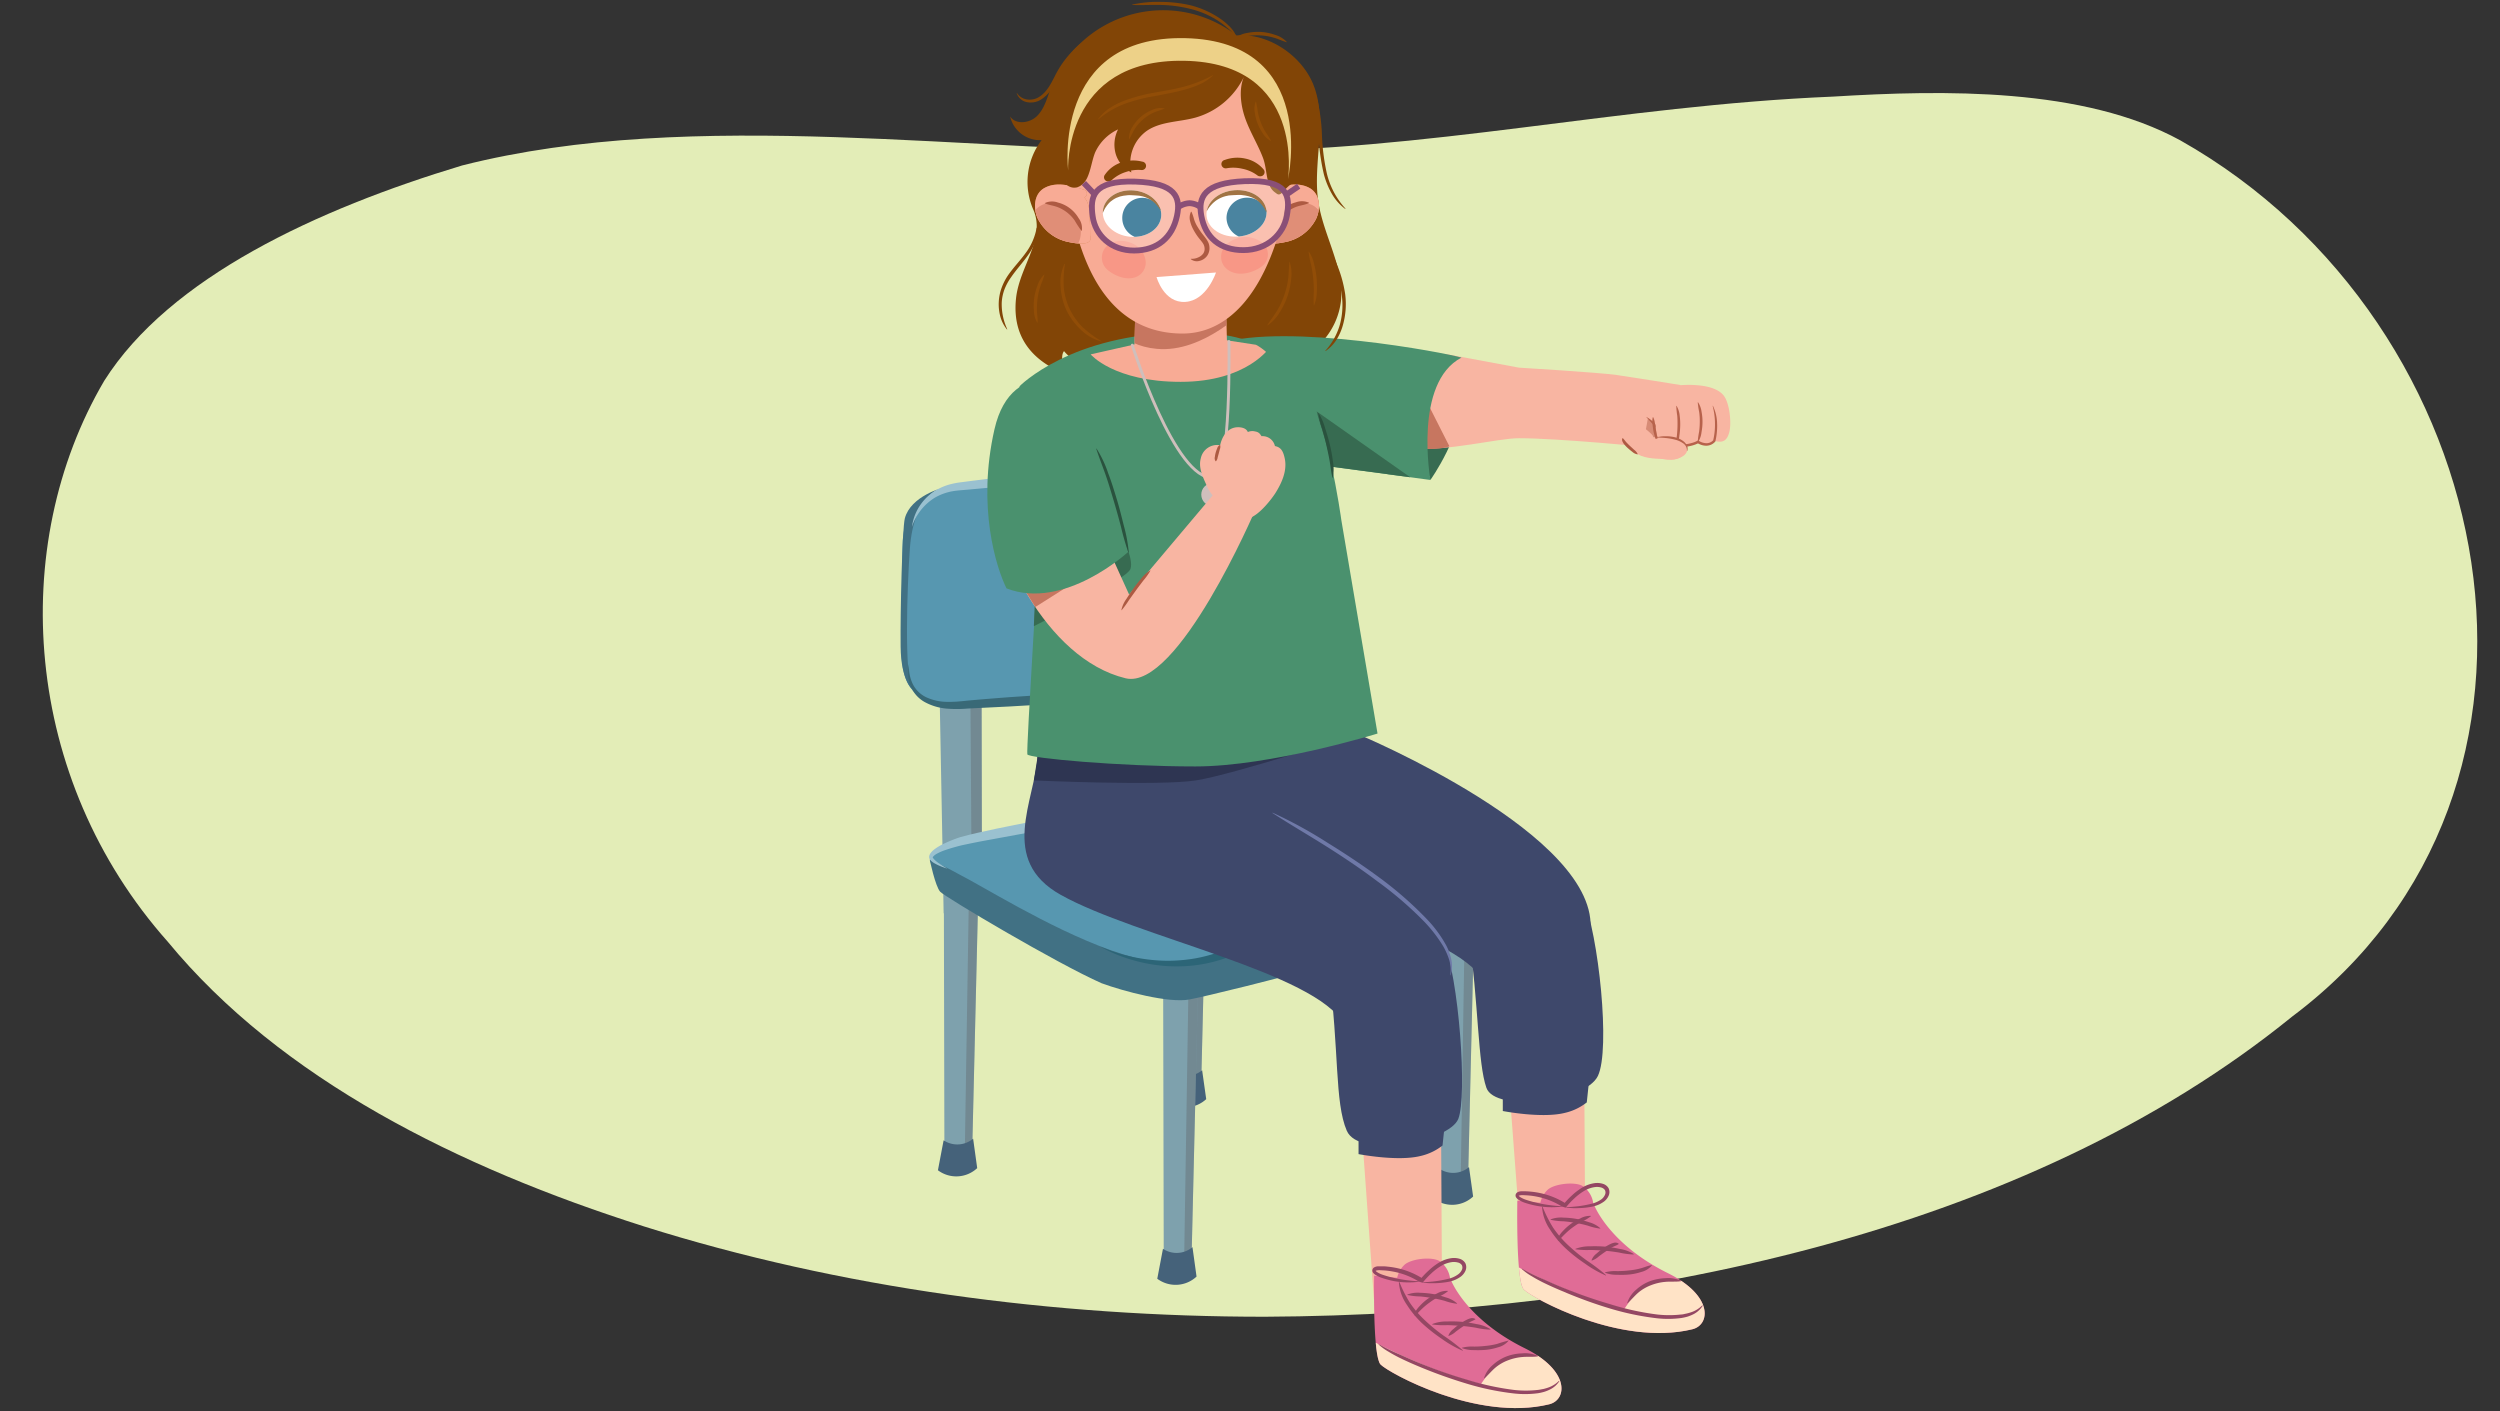 <svg xmlns="http://www.w3.org/2000/svg" xmlns:xlink="http://www.w3.org/1999/xlink" width="760" height="429" viewBox="0 0 760 429"><rect x="0" y="0" width="760" height="429" fill="#333333" stroke="none"/><defs><clipPath id="a"><path d="M286.92,268.63l.18,82.91s3.78,2.51,8.42-.7l2-84.35Z" fill="none"/></clipPath><clipPath id="b"><path d="M356.61,249.24l.19,81.4s3.75,2.47,8.35-.68l2-82.83Z" fill="none"/></clipPath><clipPath id="c"><path d="M353.6,301.61l.18,82.9s3.78,2.52,8.42-.69l2-84.35Z" fill="none"/></clipPath><clipPath id="d"><path d="M437.68,277.28l.18,82.9s3.77,2.52,8.41-.69l2-84.35Z" fill="none"/></clipPath><clipPath id="e"><path d="M284.77,164.49l2.15,103.24s7.74,3.36,11.6,8.2l-.2-113.55Z" fill="none"/></clipPath><clipPath id="f"><path d="M354.89,146.64l1.74,113.21s4.35,2.28,9.54-1.69L366,144.61Z" fill="none"/></clipPath><clipPath id="g"><path d="M417.74,387.8l7,.66a7.67,7.67,0,0,1,2.15-3.89c1.89-1.87,8.17-2.64,10.65-1.24a7.54,7.54,0,0,1,3.33,5.85h.24s4.48,11.8,22.4,20.67c13.86,6.87,12.92,15.72,7.42,17.06-21.94,5.33-48.81-9.58-51.24-12.11S417.74,387.8,417.74,387.8Z" fill="#e06c96"/></clipPath><clipPath id="h"><path d="M461.27,365l7,.65a7.71,7.71,0,0,1,2.15-3.89c1.89-1.86,8.17-2.64,10.65-1.24a7.57,7.57,0,0,1,3.33,5.85l.24,0s4.48,11.8,22.4,20.67c13.86,6.86,12.92,15.72,7.42,17.06-21.94,5.32-48.81-9.58-51.24-12.11S461.27,365,461.27,365Z" fill="#e06c96"/></clipPath><clipPath id="i"><path d="M370.88,104.38c20.25-6.26,68.57,2.84,73.41,4.33-14.65,7.64-9.45,37.2-9.45,37.2l-34-4.57S350.63,110.65,370.88,104.38Z" fill="#4a916e"/></clipPath><clipPath id="j"><path d="M360,101.12c31.73-.22,25.18,12.1,35.92,18.5,7.22,4.31,11.85,38.51,11.85,38.51l11,64.87s-32.4,10-55.39,10-50.69-2.52-51.07-3.67,3.8-67.8,3.8-67.8l-6.17-44.11S325.58,101.35,360,101.12Z" fill="#4a916e"/></clipPath><clipPath id="k"><path d="M344.83,107.24l.55-24.07,26.81-.46s.83,15.46.82,24C369.37,114.36,353.69,120.12,344.83,107.24Z" fill="#f8ab95"/></clipPath><clipPath id="l"><path d="M397.91,57.05c-3.7-1.93-8.27-.52-11.8.62a1.24,1.24,0,0,0-.18,2.33s-.05,0-.06.07,0,.11-.07.16c-1.21,1.58-1.42,3.64-1.42,5.73-.16,1.89-.14,3.8-.18,5.7a2,2,0,0,0-.1.26c-.6,3,4.57,2.08,6.37,1.71a13.32,13.32,0,0,0,9.41-6.71C401.44,64.11,401.73,59,397.91,57.05Z" fill="#f8ab95"/></clipPath><clipPath id="m"><path d="M317.7,57.05c3.7-1.93,8.27-.52,11.8.62a1.24,1.24,0,0,1,.18,2.33s.05,0,.06.07,0,.11.07.16c1.21,1.58,1.42,3.64,1.42,5.73.16,1.89.14,3.8.18,5.7a2,2,0,0,1,.1.26c.6,3-4.57,2.08-6.37,1.71a13.32,13.32,0,0,1-9.41-6.71C314.17,64.11,313.88,59,317.7,57.05Z" fill="#f8ab95"/></clipPath><clipPath id="n"><path d="M385,64.1c.37,3.88-3.4,7.38-8.44,7.8s-9.4-2.38-9.77-6.27,3.4-7.38,8.43-7.8S384.66,60.21,385,64.1Z" fill="none"/></clipPath><clipPath id="o"><path d="M335.27,64.14c-.31,3.89,3.4,7.39,8.3,7.83s9.12-2.35,9.43-6.24-3.39-7.39-8.29-7.83S335.59,60.26,335.27,64.14Z" fill="none"/></clipPath><clipPath id="p"><path d="M506.13,119c-4.25.33-12.28,5.69-12.28,10.39,0,11.37,9.09,9.72,13.31,10.28,4.92.66,6.57-3.58,6.21-8.27S510.38,118.69,506.13,119Z" fill="#f8b5a2"/></clipPath></defs><path d="M696.76,309.08c-81.41,66.06-201.09,90.65-312.28,91.21-64.14,0-129.07-8.67-188.74-27.47C139.33,354.9,85.35,328,51,286.28,6.9,236.66,2.2,166,31.67,115.79,51.53,84.33,96.5,63.56,140.49,50.3c71-18,155.37-3.53,228.7-4.27,65.1.06,122.47-13.91,188-16.66,33.78-2.06,76.22-2.81,105.64,13.31C761.48,98.38,788.73,240.24,696.76,309.08Z" fill="#e3edb7"/><path d="M286.92,266.83l.18,84.71s3.78,2.51,8.42-.7l2-84.35Z" fill="#7ea1ad"/><g clip-path="url(#a)"><polygon points="293.25 353.42 294.66 264.78 298.52 264.66 297.35 350.68 293.25 353.42" fill="#5f666a" opacity="0.4"/></g><path d="M295.83,346.16l1.24,8.95a9.3,9.3,0,0,1-11.94.65l1.73-9.11A7.48,7.48,0,0,0,295.83,346.16Z" fill="#45627a"/><path d="M356.61,247.47l.19,83.17s3.75,2.47,8.35-.68l2-82.83Z" fill="#7ea1ad"/><g clip-path="url(#b)"><polygon points="362.9 332.49 364.27 245.46 368.1 245.33 366.96 329.8 362.9 332.49" fill="#5f666a" opacity="0.4"/></g><path d="M365.45,325.36l1.24,8.78a9.3,9.3,0,0,1-11.84.65l1.71-9A7.46,7.46,0,0,0,365.45,325.36Z" fill="#45627a"/><path d="M353.6,299.81l.18,84.7s3.78,2.52,8.42-.69l2-84.35Z" fill="#7ea1ad"/><g clip-path="url(#c)"><polygon points="359.93 386.4 361.33 297.76 365.2 297.63 364.03 383.66 359.93 386.4" fill="#5f666a" opacity="0.4"/></g><path d="M362.51,379.13l1.24,8.95a9.32,9.32,0,0,1-11.94.66l1.73-9.11A7.47,7.47,0,0,0,362.51,379.13Z" fill="#45627a"/><path d="M437.68,275.48l.18,84.7s3.77,2.52,8.41-.69l2-84.35Z" fill="#7ea1ad"/><g clip-path="url(#d)"><polygon points="444 362.07 445.41 273.43 449.27 273.31 448.1 359.33 444 362.07" fill="#5f666a" opacity="0.4"/></g><path d="M446.58,354.8l1.25,8.95a9.33,9.33,0,0,1-11.95.66l1.73-9.11A7.48,7.48,0,0,0,446.58,354.8Z" fill="#45627a"/><path d="M284.77,164.49l2.12,113.19s7.77-6.59,11.63-1.75l-.2-113.55Z" fill="#7ea1ad"/><g clip-path="url(#e)"><polygon points="295.46 278.88 294.67 161.43 301.58 160.31 301.05 275.45 295.46 278.88" fill="#5f666a" opacity="0.4"/></g><path d="M354.89,146.64l1.74,113.21s4.35,2.28,9.54-1.69L366,144.61Z" fill="#7ea1ad"/><g clip-path="url(#f)"><polygon points="363.66 261.1 363.01 143.64 368.67 142.56 368.24 257.7 363.66 261.1" fill="#5f666a" opacity="0.4"/></g><path d="M383.94,189.67c0,10.11-4.08,15.09-12.6,16.87-29,6-38.11,6.91-78.68,8.05-14.23-.18-18.68-5-18.68-17.78l.36-30.18c0-12.71,6.71-17.92,20.22-19.5l74.42-7c9.44,1.5,13.79,7,13.79,17.19Z" fill="#5797b0"/><path d="M286.72,148.24s-8.89,1.33-10.12,18.57c-.85,11.86-1.72,38.29.73,42.77,0,0-3.41-2.58-3.54-13s.49-36,1.28-39C276.86,150.75,286.72,148.24,286.72,148.24Z" fill="#417184"/><path d="M276.37,201.78a11.91,11.91,0,0,0,1.11,6.16,8.8,8.8,0,0,0,4.28,4.11,15.45,15.45,0,0,0,5.93,1.31l1.55,0,1.55-.06,1.56-.13L294,213c4.3-.4,8.6-.73,12.89-1.06l12.89-.87c8.59-.55,17.17-1.1,25.74-1.75,4.29-.34,8.57-.68,12.84-1.15a115,115,0,0,0,12.75-1.92,78.48,78.48,0,0,1-12.54,3.31c-4.25.81-8.53,1.47-12.82,2-8.57,1.11-17.17,1.82-25.77,2.42-4.31.3-8.61.52-12.91.78l-12.9.64a37.59,37.59,0,0,1-6.62,0,16.9,16.9,0,0,1-6.48-2,9.75,9.75,0,0,1-4.37-5.13A11.41,11.41,0,0,1,276.37,201.78Z" fill="#396977"/><path d="M277.22,160.21a15.28,15.28,0,0,1,6.19-10.43,16.73,16.73,0,0,1,5.79-2.64,25.3,25.3,0,0,1,3.08-.55l3-.39q12-1.51,24-2.77c8-.84,16-1.61,24.05-2.25s16.07-1.2,24.13-1.5c-7.94,1.44-15.91,2.6-23.89,3.69s-16,2-24,2.95-16,1.69-24,2.41c-2,.22-4.08.29-5.9.59a16.65,16.65,0,0,0-5.33,1.89A16.26,16.26,0,0,0,277.22,160.21Z" fill="#9ac1d0"/><path d="M433.55,258.67c13.19,3.77,17,6.58,13.12,9.18-14.79,9.92-33.8,8-73.31,21.81-17.14,5.27-29.93,3.81-48-4.3L291.44,268c-13.33-5.9-10.6-9.72,3-13.29,0,0,15.72-3.66,39.09-7.71,19.37-3.35,30.8-4.49,30.8-4.49,9-.95,17.31,0,28.38,3.22Z" fill="#5797b0"/><path d="M282.63,261.32s1.5.38,12.22,6.23c8.33,4.55,31.83,18.83,49.83,23.5,3.94,1,10.72,2.88,17,1.31,27.35-6.86,86.14-22.69,86.22-26.74.66,2,3.74,8.52,1.76,11-5.78,7.3-77.92,25.28-88.06,27.22-6.24,1.2-20.07-2.49-26.71-4.93-13.71-6.06-47.58-26.2-49.07-27.82S282.63,261.32,282.63,261.32Z" fill="#417184"/><path d="M334.43,287.72a51.37,51.37,0,0,0,14.15,3.91,48.32,48.32,0,0,0,14.51-.24,44.15,44.15,0,0,0,7-1.8c1.16-.38,2.23-.83,3.39-1.31s2.32-1,3.49-1.38c4.69-1.71,9.43-3.19,14.2-4.53,9.52-2.73,19.14-5,28.72-7.37,4.79-1.15,9.58-2.31,14.35-3.55,2.37-.64,4.76-1.26,7.09-2,1.18-.36,2.34-.75,3.47-1.21a11.21,11.21,0,0,0,3.22-1.76,11.09,11.09,0,0,1-3,2.22c-1.1.61-2.22,1.14-3.36,1.65-2.29,1-4.61,1.87-6.95,2.69-4.68,1.66-9.42,3.08-14.17,4.49-9.51,2.72-19.06,5.23-28.57,7.78-4.74,1.32-9.49,2.6-14.13,4.12-1.16.39-2.32.78-3.46,1.19s-2.36.88-3.57,1.23a44.87,44.87,0,0,1-7.41,1.59,46.92,46.92,0,0,1-15-.59,49.53,49.53,0,0,1-7.2-2A41.66,41.66,0,0,1,334.43,287.72Z" fill="#2c6577"/><path d="M288,264.08a26.17,26.17,0,0,1-2.67-1c-.43-.2-.86-.41-1.29-.66a4.47,4.47,0,0,1-1.24-1,1.49,1.49,0,0,1-.27-.47.9.9,0,0,1-.06-.34,2.35,2.35,0,0,1,0-.27,2.29,2.29,0,0,1,.37-.91,5.58,5.58,0,0,1,1.14-1.18,16.06,16.06,0,0,1,2.54-1.56,41,41,0,0,1,5.38-2.19l2.79-.74,2.77-.65L303,251.9l5.55-1.12c3.7-.73,7.4-1.45,11.12-2.09s7.42-1.31,11.15-1.89,7.45-1.18,11.18-1.71c7.47-1.06,14.95-2,22.48-2.72-7.33,1.84-14.7,3.43-22.08,5l-5.54,1.14-5.55,1.08c-3.69.75-7.39,1.43-11.09,2.13L298,255.81l-2.76.55-2.7.57c-1.77.42-3.57.94-5.29,1.53a15,15,0,0,0-2.44,1.07c-.74.38-1.46,1.07-1.19,1.28a7.68,7.68,0,0,0,2,1.75C286.39,263.08,287.18,263.61,288,264.08Z" fill="#9ac1d0"/><polygon points="438.03 331.54 438.35 389.51 417.67 394.95 412.98 329.91 438.03 331.54" fill="#f8b5a2"/><polygon points="481.58 320.49 481.88 372.64 462.37 377.54 457.94 319.02 481.58 320.49" fill="#f8b5a2"/><path d="M417.74,387.8l7,.66a7.67,7.67,0,0,1,2.15-3.89c1.89-1.87,8.17-2.64,10.65-1.24a7.54,7.54,0,0,1,3.33,5.85h.24s4.48,11.8,22.4,20.67c13.86,6.87,12.92,15.72,7.42,17.06-21.94,5.33-48.81-9.58-51.24-12.11S417.74,387.8,417.74,387.8Z" fill="#e06c96"/><g clip-path="url(#g)"><path d="M418.23,408.18s15.93,8.63,32,12.58c.08-.17,1.61-2.34,1.72-2.49a16.11,16.11,0,0,1,5.78-5.33c2.75-1.33,5.55-1.1,8.46-.69l.39,0c.21,0,1.13-.1,1.34-.07a3.24,3.24,0,0,1,2.08,1.16c.77.45.8,1.09,1.53,1.6l.06,0,.59.42,0,0q.33.27.66.6a2.94,2.94,0,0,1,.66.94,8.09,8.09,0,0,1,3.45,4.3c1.17,3.73-1.74,6.44-5.33,7.7-4,1.39-10.38,1.07-14.18-.06s-25.86-5.24-27.08-5.87c-5.25-2.11-10.16-2.07-13.42-6.4C415.83,415.17,418.23,408.18,418.23,408.18Z" fill="#ffe3c6"/></g><path d="M425.4,389.68a40,40,0,0,0,3.23,6.4,31.62,31.62,0,0,0,4.67,5.41,56.07,56.07,0,0,0,5.58,4.57,55.39,55.39,0,0,1,5.81,4.43.08.08,0,0,1,0,.11.06.06,0,0,1-.08,0,32.9,32.9,0,0,1-6.37-3.64,49.78,49.78,0,0,1-5.8-4.57,29.67,29.67,0,0,1-4.75-5.72,13.68,13.68,0,0,1-2.44-7,.09.09,0,0,1,.08-.08A.08.08,0,0,1,425.4,389.68Z" fill="#944763"/><path d="M431.27,389.67a25.17,25.17,0,0,1-7.55-.22,27.93,27.93,0,0,1-3.7-1,8,8,0,0,1-1.81-.85,2.62,2.62,0,0,1-.86-.8,1.09,1.09,0,0,1-.1-.89,1.14,1.14,0,0,1,.54-.64,2.65,2.65,0,0,1,1.15-.31h1c.64,0,1.27,0,1.91.1a24.31,24.31,0,0,1,3.78.66,23.59,23.59,0,0,1,3.63,1.25c.59.25,1.16.54,1.73.84l.84.47a2.49,2.49,0,0,1,.48.35,1.26,1.26,0,0,1,.43.8l-1.12-.33a25.16,25.16,0,0,1,2.74-2.9,18.59,18.59,0,0,1,3.21-2.44,10,10,0,0,1,3.89-1.31,6,6,0,0,1,2.14.19,3,3,0,0,1,1.87,1.38,2.72,2.72,0,0,1,0,2.35,4.51,4.51,0,0,1-1.37,1.7,8.93,8.93,0,0,1-3.76,1.6,25.1,25.1,0,0,1-3.94.42c-.65,0-1.31,0-2,0l-1-.07-.5-.06a.7.7,0,0,1-.27-.11.26.26,0,0,1-.13-.3h0a.07.07,0,0,1,.1,0,.08.08,0,0,1,0,.09c0,.07.14.13.28.13l.47,0,1-.07c.64-.06,1.28-.11,1.92-.2a33.4,33.4,0,0,0,3.77-.69,8.28,8.28,0,0,0,3.32-1.47,3.5,3.5,0,0,0,1.05-1.3,1.68,1.68,0,0,0,0-1.42,1.94,1.94,0,0,0-1.22-.82,4.75,4.75,0,0,0-1.73-.13,8.83,8.83,0,0,0-3.41,1.2,17.46,17.46,0,0,0-3,2.31,24,24,0,0,0-2.57,2.77l-1.12-.33c.07.14,0-.06-.3-.19l-.79-.46c-.53-.29-1.07-.56-1.63-.81a23,23,0,0,0-3.44-1.22,24.38,24.38,0,0,0-3.59-.66c-.61-.07-1.22-.1-1.83-.12a3.53,3.53,0,0,0-1.55.14c-.07,0-.07.06-.06,0s0,0,0,0a1.84,1.84,0,0,0,.51.45,7.33,7.33,0,0,0,1.57.75,34.93,34.93,0,0,0,3.54,1,46,46,0,0,0,7.35,1,.07.07,0,0,1,.07.08A.09.09,0,0,1,431.27,389.67Z" fill="#944763"/><path d="M442.88,396.34a16.76,16.76,0,0,1-3.74-.9c-1.21-.32-2.44-.61-3.68-.82s-2.49-.39-3.75-.5a18.72,18.72,0,0,1-3.81-.44.1.1,0,0,1-.06-.1.1.1,0,0,1,.05-.06,8.89,8.89,0,0,1,3.88-.51,28.59,28.59,0,0,1,3.91.38,27.38,27.38,0,0,1,3.79,1,8.46,8.46,0,0,1,3.47,1.84.08.08,0,0,1,0,.11S442.9,396.35,442.88,396.34Z" fill="#944763"/><path d="M440.1,392.59a11.64,11.64,0,0,1-2.73,1.61,24.4,24.4,0,0,0-2.61,1.65,21.39,21.39,0,0,0-2.39,1.95c-.38.35-.74.73-1.09,1.09s-.7.69-1.07,1.11a.08.08,0,0,1-.12,0,.05.05,0,0,1,0-.05,2.61,2.61,0,0,1,.47-1.66,10.08,10.08,0,0,1,1.05-1.28,16,16,0,0,1,5.3-3.82,5.88,5.88,0,0,1,3.18-.76.09.09,0,0,1,.07.1S440.12,392.57,440.1,392.59Z" fill="#944763"/><path d="M453.06,404.21a22,22,0,0,1-4.41-.59c-1.45-.23-2.9-.43-4.36-.54s-2.92-.21-4.39-.24a23.91,23.91,0,0,1-4.45-.19.08.08,0,0,1-.06-.1s0,0,.05-.05a11.49,11.49,0,0,1,4.44-.77,37.85,37.85,0,0,1,4.52.1,37.24,37.24,0,0,1,4.46.69,11.19,11.19,0,0,1,4.25,1.55.08.08,0,0,1,0,.11A.06.06,0,0,1,453.06,404.21Z" fill="#944763"/><path d="M448.53,401.07c-.78.47-1.38.64-2.06,1.05s-1.32.86-2,1.32-1.3.92-1.94,1.4a6,6,0,0,1-2.11,1.27.09.09,0,0,1-.11-.07v0a4.35,4.35,0,0,1,1.51-2,19.47,19.47,0,0,1,1.94-1.56,16.44,16.44,0,0,1,2.16-1.29,5.54,5.54,0,0,1,1.24-.45,1.79,1.79,0,0,1,1.35.24.09.09,0,0,1,0,.13Z" fill="#944763"/><path d="M458.62,407.57a6,6,0,0,1-3.19,2,17.68,17.68,0,0,1-3.66.78,28.65,28.65,0,0,1-3.7.08,9.75,9.75,0,0,1-3.64-.61.08.08,0,0,1,0-.11.1.1,0,0,1,.05,0,11.67,11.67,0,0,1,3.64-.35c1.2,0,2.39-.08,3.56-.21a22.29,22.29,0,0,0,3.47-.61,34.62,34.62,0,0,1,3.43-1,.08.08,0,0,1,.09.07A.07.07,0,0,1,458.62,407.57Z" fill="#944763"/><path d="M467.49,412.34c-1.62.24-3.12.05-4.64.19a15.89,15.89,0,0,0-4.4,1,13.3,13.3,0,0,0-3.87,2.25c-1.17,1-2.08,2.15-3.3,3.22a.08.08,0,0,1-.13-.08,8.62,8.62,0,0,1,2.7-4,13.12,13.12,0,0,1,4.15-2.57,14.6,14.6,0,0,1,4.78-.93,9.26,9.26,0,0,1,4.73.78.07.07,0,0,1,0,.1A.07.07,0,0,1,467.49,412.34Z" fill="#944763"/><path d="M474,419.94a7.15,7.15,0,0,1-2.79,2.46,12.1,12.1,0,0,1-1.75.71,16.69,16.69,0,0,1-1.83.42,29.73,29.73,0,0,1-7.42.08,80.8,80.8,0,0,1-14.39-3A146.38,146.38,0,0,1,432,415.69c-2.25-.93-4.5-1.91-6.69-3-1.09-.55-2.16-1.14-3.21-1.78a17.07,17.07,0,0,1-3-2.17.08.08,0,0,1,0-.11.06.06,0,0,1,.09,0h0a60.49,60.49,0,0,0,6.51,3.21c2.21,1,4.43,2,6.68,2.87,4.51,1.8,9.09,3.41,13.75,4.76a81.19,81.19,0,0,0,14.15,3.07,31.85,31.85,0,0,0,7.17,0c.59-.05,1.16-.2,1.74-.29a15.72,15.72,0,0,0,1.69-.51,8.54,8.54,0,0,0,3-1.92h0a.07.07,0,0,1,.1,0A.08.08,0,0,1,474,419.94Z" fill="#944763"/><path d="M461.27,365l7,.65a7.71,7.71,0,0,1,2.15-3.89c1.89-1.86,8.17-2.64,10.65-1.24a7.57,7.57,0,0,1,3.33,5.85l.24,0s4.48,11.8,22.4,20.67c13.86,6.86,12.92,15.72,7.42,17.06-21.94,5.32-48.81-9.58-51.24-12.11S461.27,365,461.27,365Z" fill="#e06c96"/><g clip-path="url(#h)"><path d="M461.76,385.32s15.94,8.64,32.05,12.59c.09-.17,1.61-2.35,1.72-2.5a16.08,16.08,0,0,1,5.78-5.32c2.75-1.33,5.55-1.1,8.46-.7l.39.05c.21,0,1.13-.1,1.34-.07a3.21,3.21,0,0,1,2.08,1.15c.77.45.8,1.1,1.53,1.61l.06.05c.2.14.4.27.6.42l0,0c.22.19.44.39.67.61a3,3,0,0,1,.65.93,8.07,8.07,0,0,1,3.45,4.31c1.17,3.72-1.74,6.44-5.33,7.69-4,1.4-10.38,1.08-14.18-.05s-25.86-5.25-27.08-5.87c-5.25-2.11-10.16-2.07-13.42-6.41C459.36,392.31,461.76,385.32,461.76,385.32Z" fill="#ffe3c6"/></g><path d="M468.93,366.82a40.06,40.06,0,0,0,3.23,6.41,32,32,0,0,0,4.67,5.41,57.24,57.24,0,0,0,5.58,4.57,55.62,55.62,0,0,1,5.81,4.42.08.08,0,0,1,0,.11.06.06,0,0,1-.08,0,33.48,33.48,0,0,1-6.37-3.65,47.73,47.73,0,0,1-5.8-4.57,29.31,29.31,0,0,1-4.75-5.71,13.75,13.75,0,0,1-2.44-7,.08.08,0,0,1,.08-.08A.08.08,0,0,1,468.93,366.82Z" fill="#944763"/><path d="M474.8,366.81a24.53,24.53,0,0,1-7.55-.22,26.79,26.79,0,0,1-3.7-.95,8,8,0,0,1-1.81-.85,2.56,2.56,0,0,1-.86-.81,1.1,1.1,0,0,1-.1-.88,1.16,1.16,0,0,1,.54-.65,2.63,2.63,0,0,1,1.15-.3h1c.64,0,1.28.05,1.91.11a24.11,24.11,0,0,1,3.78.66,23.55,23.55,0,0,1,3.63,1.24c.59.25,1.16.54,1.73.84.29.15.56.32.84.48a2.4,2.4,0,0,1,.48.34,1.26,1.26,0,0,1,.43.81l-1.12-.33a25.25,25.25,0,0,1,2.74-2.91,18.93,18.93,0,0,1,3.21-2.43,10,10,0,0,1,3.89-1.31,5.79,5.79,0,0,1,2.14.19A3,3,0,0,1,489,361.2a2.72,2.72,0,0,1,0,2.35,4.46,4.46,0,0,1-1.37,1.71,8.91,8.91,0,0,1-3.76,1.59,22.82,22.82,0,0,1-3.94.42,18.31,18.31,0,0,1-2,0l-1-.07c-.17,0-.32,0-.5-.05a1.53,1.53,0,0,1-.27-.11.26.26,0,0,1-.12-.31h0a.07.07,0,0,1,.1,0,.08.08,0,0,1,0,.09c0,.07.14.12.28.13l.47,0,1-.07c.64-.06,1.28-.11,1.92-.19a35.8,35.8,0,0,0,3.77-.69,8.68,8.68,0,0,0,3.33-1.47,3.52,3.52,0,0,0,1-1.31,1.66,1.66,0,0,0,0-1.41,2,2,0,0,0-1.22-.83,4.71,4.71,0,0,0-1.72-.12,8.55,8.55,0,0,0-3.42,1.2,17,17,0,0,0-3,2.3,24.08,24.08,0,0,0-2.58,2.78l-1.12-.34c.07.15,0,0-.3-.18s-.52-.32-.79-.46c-.53-.29-1.07-.57-1.63-.81a22,22,0,0,0-3.44-1.22,22.94,22.94,0,0,0-3.59-.67c-.61-.06-1.22-.1-1.82-.12a3.89,3.89,0,0,0-1.56.14c-.07,0-.07.06-.06,0s0,0,0,0a2,2,0,0,0,.51.45,7.84,7.84,0,0,0,1.57.75,35.67,35.67,0,0,0,3.54,1,44.85,44.85,0,0,0,7.35,1,.08.08,0,0,1,.08.08A.08.08,0,0,1,474.8,366.81Z" fill="#944763"/><path d="M486.41,373.49a17.32,17.32,0,0,1-3.74-.9,35.54,35.54,0,0,0-3.68-.82,36.3,36.3,0,0,0-3.75-.5,18.75,18.75,0,0,1-3.81-.45.08.08,0,0,1-.06-.1.12.12,0,0,1,.05-.05,8.76,8.76,0,0,1,3.88-.51,25.63,25.63,0,0,1,3.91.38,26,26,0,0,1,3.79,1,8.43,8.43,0,0,1,3.47,1.83.09.09,0,0,1,0,.12Z" fill="#944763"/><path d="M483.63,369.73a11.84,11.84,0,0,1-2.72,1.62,23.57,23.57,0,0,0-2.62,1.65A20.33,20.33,0,0,0,475.9,375c-.38.35-.74.73-1.09,1.09s-.69.69-1.07,1.11a.09.09,0,0,1-.12,0l0-.06a2.58,2.58,0,0,1,.47-1.65,9.42,9.42,0,0,1,1.05-1.28,16.33,16.33,0,0,1,2.45-2.18,16.84,16.84,0,0,1,2.85-1.64,5.88,5.88,0,0,1,3.18-.76.08.08,0,0,1,.07.09A.05.05,0,0,1,483.63,369.73Z" fill="#944763"/><path d="M496.59,381.36a22.74,22.74,0,0,1-4.41-.59c-1.45-.23-2.9-.43-4.36-.55s-2.92-.21-4.39-.23a24.82,24.82,0,0,1-4.45-.2.08.08,0,0,1-.06-.09s0-.05.05-.06a11.7,11.7,0,0,1,4.44-.76,35.86,35.86,0,0,1,4.52.1,35.33,35.33,0,0,1,4.46.69,11.17,11.17,0,0,1,4.25,1.54.09.09,0,0,1,0,.11A.1.1,0,0,1,496.59,381.36Z" fill="#944763"/><path d="M492.06,378.22c-.78.47-1.38.64-2.06,1s-1.32.86-2,1.32-1.3.92-1.94,1.39a5.87,5.87,0,0,1-2.11,1.27.09.09,0,0,1-.11-.06v-.05a4.32,4.32,0,0,1,1.51-2,19.57,19.57,0,0,1,1.94-1.57,16.39,16.39,0,0,1,2.16-1.28,5.09,5.09,0,0,1,1.24-.45,1.79,1.79,0,0,1,1.35.24.08.08,0,0,1,0,.12Z" fill="#944763"/><path d="M502.15,384.72a6,6,0,0,1-3.19,1.95,17.06,17.06,0,0,1-3.66.78,25.46,25.46,0,0,1-3.7.08,9.54,9.54,0,0,1-3.64-.6.09.09,0,0,1,0-.11.12.12,0,0,1,.05-.05,12,12,0,0,1,3.64-.35c1.2,0,2.39-.07,3.56-.21a21.17,21.17,0,0,0,3.47-.61c1.15-.29,2.15-.8,3.43-1a.08.08,0,0,1,.09.06A.08.08,0,0,1,502.15,384.72Z" fill="#944763"/><path d="M511,389.49c-1.62.23-3.12.05-4.64.19a15.54,15.54,0,0,0-4.4,1,13.49,13.49,0,0,0-3.87,2.24c-1.17,1-2.08,2.15-3.3,3.23a.08.08,0,0,1-.11,0,.1.1,0,0,1,0-.07,8.7,8.7,0,0,1,2.7-4,13.33,13.33,0,0,1,4.15-2.58,15.13,15.13,0,0,1,4.78-.93,9.36,9.36,0,0,1,4.73.78.08.08,0,0,1,0,.11S511,389.49,511,389.49Z" fill="#944763"/><path d="M517.54,397.08a7.17,7.17,0,0,1-2.79,2.47,13.35,13.35,0,0,1-1.75.71,16.64,16.64,0,0,1-1.83.41,30.14,30.14,0,0,1-7.41.09,82.53,82.53,0,0,1-14.4-3c-4.69-1.41-9.29-3.09-13.81-5-2.25-.94-4.5-1.91-6.68-3-1.1-.56-2.17-1.14-3.22-1.79a16.1,16.1,0,0,1-3-2.17.07.07,0,0,1,0-.1.08.08,0,0,1,.09,0h0a60.43,60.43,0,0,0,6.51,3.2c2.21,1,4.43,2,6.68,2.87a144.14,144.14,0,0,0,13.75,4.76,81.12,81.12,0,0,0,14.16,3.08,32.35,32.35,0,0,0,7.16,0c.59,0,1.16-.2,1.74-.3a15.69,15.69,0,0,0,1.69-.5,8.54,8.54,0,0,0,3-1.92h0a.07.07,0,0,1,.1,0A.06.06,0,0,1,517.54,397.08Z" fill="#944763"/><path d="M400.75,61.2c-1.74-11.89,3-24.64-1.6-35.73-3.64-8.76-13.75-15.5-23.21-14.69a36.45,36.45,0,0,0-56.5,16c-1.1,2.95-1.9,6.17-4.11,8.42s-6.5,2.83-8.25.21a9.32,9.32,0,0,0,9.57,7.19,21,21,0,0,0-2.58,21c4,9-4.14,17.25-5.19,27.06-1.58,14.67,8.62,20.63,15.68,23.3-1.23-1.66-2.38-5.6-1.1-7.22,9.32,11.09,28.93,2,31,1l6.61-3.09-.34,2.12c4.19.49,8.14,2.13,12.16,3.43s8.3,2.27,12.42,1.39,8-4.06,8.51-8.25a9.14,9.14,0,0,1-2.17,6.85,22.13,22.13,0,0,0,16-18.65C408.71,81.21,402.27,71.56,400.75,61.2Z" fill="#824506"/><path d="M438.7,285.69c4.89,11.62,7.39,47.58,4.61,54.48s-30.17,12.21-33.89,3.57S407.12,319,404,295.92Z" fill="#3e486b"/><path d="M408.54,311.32c-8.59-15.68-63.14-26.47-86.05-39.27-19.06-10.64-7.88-28.6-7-42.46l54.75,6.64s74.19,30.87,70.68,60.18Z" fill="#3e486b"/><path d="M481.14,272.63c4.89,11.62,8.48,46.5,4.61,54.48s-31.26,11.13-33.89,3.57-2.3-24.72-5.45-47.82Z" fill="#3e486b"/><path d="M451,298.26c-8.59-15.68-63.13-26.47-86-39.26-19.06-10.65-50.46-15.6-49.57-29.47l97.32-6.36s74.2,30.87,70.68,60.18Z" fill="#3e486b"/><path d="M413,343.1v7.75s11.84,2.32,18.84.57a16.78,16.78,0,0,0,6.69-3.19l.93-8.78Z" fill="#3e486b"/><path d="M456.85,330v7.75s11.84,2.32,18.84.57a16.78,16.78,0,0,0,6.69-3.19l.93-8.78Z" fill="#3e486b"/><path d="M314.29,237.25s38.08,1.73,49.24,0,49.16-14.08,49.16-14.08l-96.61,2.75Z" fill="#2e3552"/><path d="M434.84,145.91s10-14,9.45-25.59l-.5-11.58s-14.8-2.51-15.56,6.36S434.84,145.91,434.84,145.91Z" fill="#376b51"/><path d="M439.55,107.63l22.19,4.13s24.52,1.49,29.68,2.23,19.47,3.06,19.47,3.06l-9.42,18.89s-27.75-2.72-39.72-2.72c-6.46,0-21.62,4-32,3.08S439.55,107.63,439.55,107.63Z" fill="#f8b5a2"/><path d="M440.61,135.66,432.18,119l-2.46,17.29s.6.27,5.36.19C439.36,136.41,440.61,135.66,440.61,135.66Z" fill="#c77660"/><path d="M370.88,104.38c20.25-6.26,68.57,2.84,73.41,4.33-14.65,7.64-9.45,37.2-9.45,37.2l-34-4.57S350.63,110.65,370.88,104.38Z" fill="#4a916e"/><g clip-path="url(#i)"><polygon points="400.26 125.06 405.7 145.74 423.11 150.09 429.64 145.74 400.26 125.06" fill="#376b51"/></g><path d="M360,101.12c31.73-.22,25.18,12.1,35.92,18.5,7.22,4.31,11.85,38.51,11.85,38.51l11,64.87s-32.4,10-55.39,10-50.69-2.52-51.07-3.67,3.8-67.8,3.8-67.8l-6.17-44.11S325.58,101.35,360,101.12Z" fill="#4a916e"/><g clip-path="url(#j)"><path d="M331.56,107.73s7,8.35,27.36,8.35,27.19-10.61,27.19-10.61l-26.58-4.07Z" fill="#f8ab95"/></g><path d="M344.83,107.24l.55-24.07,26.81-.46s.83,15.46.82,24C369.37,114.36,353.69,120.12,344.83,107.24Z" fill="#f8ab95"/><g clip-path="url(#k)"><path d="M376.08,91l3.06,2.51S366,107.39,351.66,106.05c-11.23-1-14.48-8.82-14.48-8.82Z" fill="#c77660"/></g><path d="M344.21,104.93s13.06,41.35,24.65,40.26c5.52-.51,4.74-41.35,4.74-41.35" fill="none" stroke="#cfbfbc" stroke-linecap="round" stroke-miterlimit="10" stroke-width="0.88"/><circle cx="368.72" cy="150.36" r="3.53" fill="#cfbfbc"/><line x1="368.82" y1="145.67" x2="368.82" y2="147.43" fill="none" stroke="#cfbfbc" stroke-linecap="round" stroke-miterlimit="10" stroke-width="0.88"/><path d="M397.91,57.05c-3.7-1.93-8.27-.52-11.8.62a1.24,1.24,0,0,0-.18,2.33s-.05,0-.06.07,0,.11-.07.16c-1.21,1.58-1.42,3.64-1.42,5.73-.16,1.89-.14,3.8-.18,5.7a2,2,0,0,0-.1.26c-.6,3,4.57,2.08,6.37,1.71a13.32,13.32,0,0,0,9.41-6.71C401.44,64.11,401.73,59,397.91,57.05Z" fill="#ce7f49"/><path d="M397.91,57.05c-3.7-1.93-8.27-.52-11.8.62a1.24,1.24,0,0,0-.18,2.33s-.05,0-.06.07,0,.11-.07.16c-1.21,1.58-1.42,3.64-1.42,5.73-.16,1.89-.14,3.8-.18,5.7a2,2,0,0,0-.1.26c-.6,3,4.57,2.08,6.37,1.71a13.32,13.32,0,0,0,9.41-6.71C401.44,64.11,401.73,59,397.91,57.05Z" fill="#f8ab95"/><g clip-path="url(#l)"><path d="M397,61.75c-3.76-.62-6.91,2-9,4.86-1.43,2-1.23,6,.07,7.7s9.25-.89,12.63-4.63a1.16,1.16,0,0,0,1.77-1C402.29,65.35,400.74,62.36,397,61.75Z" fill="#e08e77"/></g><path d="M386.74,70a5.13,5.13,0,0,1,1-3.8A10.21,10.21,0,0,1,394,61.49a5.17,5.17,0,0,1,3.92.14.11.11,0,0,1,0,.14l-.06,0c-1.25.53-2.38.64-3.5,1a10.88,10.88,0,0,0-3.06,1.64,11.31,11.31,0,0,0-2.43,2.5,31.41,31.41,0,0,1-2,3.07.11.11,0,0,1-.15,0A.21.21,0,0,1,386.74,70Z" fill="#ad5a42"/><path d="M381.67,19.8c-4.28-3.26-13.81-5.58-21-5.65A39.75,39.75,0,0,0,344,15c-18.72,5.18-21.67,27.06-19.24,43.56,5.38,36.64,22.47,42.84,34.76,42.84S386,91.48,392,56.94C395.48,28.31,385.76,22.93,381.67,19.8Z" fill="#f8ab95"/><path d="M317.7,57.05c3.7-1.93,8.27-.52,11.8.62a1.24,1.24,0,0,1,.18,2.33s.05,0,.06.07,0,.11.07.16c1.21,1.58,1.42,3.64,1.42,5.73.16,1.89.14,3.8.18,5.7a2,2,0,0,1,.1.26c.6,3-4.57,2.08-6.37,1.71a13.32,13.32,0,0,1-9.41-6.71C314.17,64.11,313.88,59,317.7,57.05Z" fill="#ce7f49"/><path d="M317.7,57.05c3.7-1.93,8.27-.52,11.8.62a1.24,1.24,0,0,1,.18,2.33s.05,0,.06.07,0,.11.07.16c1.21,1.58,1.42,3.64,1.42,5.73.16,1.89.14,3.8.18,5.7a2,2,0,0,1,.1.26c.6,3-4.57,2.08-6.37,1.71a13.32,13.32,0,0,1-9.41-6.71C314.17,64.11,313.88,59,317.7,57.05Z" fill="#f8ab95"/><g clip-path="url(#m)"><path d="M318.6,61.75c3.75-.62,6.9,2,9,4.86,1.43,2,1.23,6-.07,7.7s-9.25-.89-12.63-4.63a1.16,1.16,0,0,1-1.77-1C313.32,65.35,314.87,62.36,318.6,61.75Z" fill="#e08e77"/></g><path d="M328.68,70.06a31.41,31.41,0,0,1-2-3.07,11.31,11.31,0,0,0-2.43-2.5,10.88,10.88,0,0,0-3.06-1.64c-1.12-.39-2.25-.5-3.5-1a.1.1,0,0,1-.06-.14l.05,0a5.17,5.17,0,0,1,3.92-.14,10.14,10.14,0,0,1,6.28,4.72,5.13,5.13,0,0,1,1,3.8.11.11,0,0,1-.13.08Z" fill="#ad5a42"/><path d="M385,64.1c.37,3.88-3.4,7.38-8.44,7.8s-9.4-2.38-9.77-6.27,3.4-7.38,8.43-7.8S384.66,60.21,385,64.1Z" fill="#fff"/><g clip-path="url(#n)"><path d="M385.5,66.28a6.2,6.2,0,0,1-6.28,6.17,6.32,6.32,0,0,1-6.36-6.19,6.19,6.19,0,0,1,6.28-6.16A6.3,6.3,0,0,1,385.5,66.28Z" fill="#0d5b80"/><path d="M385,64.64l-.12-.28c-.07-.17-.21-.43-.37-.74s-.39-.66-.66-1a7.19,7.19,0,0,0-.46-.57,5.86,5.86,0,0,0-.55-.57,4.25,4.25,0,0,0-.64-.54,6.2,6.2,0,0,0-.73-.49,9.15,9.15,0,0,0-.83-.41l-.9-.33c-.31-.09-.65-.15-1-.23s-.69-.09-1-.15a9.81,9.81,0,0,0-1.09-.08s-2.56.09-3.26.2c-.33.1-.69.13-1,.24a7.06,7.06,0,0,0-.95.32,9.36,9.36,0,0,0-1.66.89l-.37.27c-.11.09-.21.19-.33.28a5.93,5.93,0,0,0-.63.59,12.1,12.1,0,0,0-1,1.19c-.25.39-.47.74-.63,1.05a6.85,6.85,0,0,0-.32.74,1.65,1.65,0,0,0-.06.27l-.18,0a1.92,1.92,0,0,1,0-.31,6,6,0,0,1,.11-.83,8,8,0,0,1,1.18-2.72,6.06,6.06,0,0,1,.59-.77,5.09,5.09,0,0,1,.72-.75,8.32,8.32,0,0,1,1.85-1.28,10,10,0,0,1,2.28-.82,11.53,11.53,0,0,1,2.48-.31,8.86,8.86,0,0,1,1.26,0,12.38,12.38,0,0,1,1.24.13c.41.08.82.14,1.21.24s.78.24,1.15.37.71.32,1,.51a7.91,7.91,0,0,1,.93.62,6.89,6.89,0,0,1,1.42,1.44,7.56,7.56,0,0,1,.85,1.47,8.17,8.17,0,0,1,.42,1.23,5.53,5.53,0,0,1,.19,1.12Z" fill="#824506"/></g><path d="M335.27,64.14c-.31,3.89,3.4,7.39,8.3,7.83s9.12-2.35,9.43-6.24-3.39-7.39-8.29-7.83S335.59,60.26,335.27,64.14Z" fill="#fff"/><g clip-path="url(#o)"><path d="M341.17,66.3a6.2,6.2,0,0,0,6.17,6.19,6.11,6.11,0,0,0,6.11-6.17,6.21,6.21,0,0,0-6.18-6.18A6.09,6.09,0,0,0,341.17,66.3Z" fill="#0d5b80"/><path d="M335.3,64.69a2.65,2.65,0,0,1,.1-.28c.07-.18.2-.43.35-.74s.38-.66.63-1a5.69,5.69,0,0,1,.45-.58,5.47,5.47,0,0,1,.52-.57A3.94,3.94,0,0,1,338,61a6,6,0,0,1,.71-.49,6.54,6.54,0,0,1,.79-.41q.43-.15.87-.33c.31-.09.64-.15,1-.23s.68-.08,1-.14a8.94,8.94,0,0,1,1.06-.08s2.49.1,3.17.22c.32.09.67.12,1,.23a9.11,9.11,0,0,1,.92.33,7.94,7.94,0,0,1,1.62.9c.13.08.25.17.37.26l.32.29a4.93,4.93,0,0,1,.62.58A9.76,9.76,0,0,1,353,64.33a5.28,5.28,0,0,1,.32.74c.05.17.07.27.07.27l.17,0s0-.11,0-.31a4.9,4.9,0,0,0-.12-.84,8.53,8.53,0,0,0-1.18-2.73,6.47,6.47,0,0,0-.58-.77,7.11,7.11,0,0,0-.71-.75,8.05,8.05,0,0,0-1.81-1.28,9.75,9.75,0,0,0-2.23-.83,11.55,11.55,0,0,0-2.42-.32,8.35,8.35,0,0,0-1.22,0,9.91,9.91,0,0,0-1.21.12c-.39.08-.79.14-1.17.24s-.75.23-1.11.37-.69.31-1,.5a10.11,10.11,0,0,0-.9.61,7,7,0,0,0-1.35,1.44,7.33,7.33,0,0,0-.82,1.47,9.08,9.08,0,0,0-.4,1.23,6.26,6.26,0,0,0-.17,1.12Z" fill="#824506"/></g><path d="M383.88,73.94a8.14,8.14,0,0,0-8.18-1.34c-2.3.76-4.26,2.67-4.46,5-.23,2.58,1.41,4.74,4.29,5.42s6.41-.63,8.43-2.34A4.49,4.49,0,0,0,383.88,73.94Z" fill="#f89786"/><path d="M336.27,75c1.57-1.6,4.33-2.41,7.56-1.16a6.8,6.8,0,0,1,4.4,5.19,4.69,4.69,0,0,1-3.74,5.43c-2.69.64-6-.81-8-2.6A4.89,4.89,0,0,1,336.27,75Z" fill="#f89786"/><path d="M337,55.17a1.33,1.33,0,0,1-.92-.3,1.26,1.26,0,0,1-.16-1.79,9.76,9.76,0,0,1,5.16-3.76,11.07,11.07,0,0,1,6.16-.18,1.28,1.28,0,1,1-.31,2.54,11.49,11.49,0,0,0-4.7.62A11.17,11.17,0,0,0,338,54.73,1.3,1.3,0,0,1,337,55.17Z" fill="#824506"/><path d="M383.21,53.59a1.27,1.27,0,0,0,.84-2.18,9.87,9.87,0,0,0-5.56-3.22,11.05,11.05,0,0,0-6.15.43,1.27,1.27,0,0,0-1,1.53,1.31,1.31,0,0,0,1.57,1,11.84,11.84,0,0,1,4.75.15,11.31,11.31,0,0,1,4.56,2A1.3,1.3,0,0,0,383.21,53.59Z" fill="#824506"/><path d="M362.24,64.43a17,17,0,0,1,.76,2.24,9.67,9.67,0,0,0,.88,2c.39.65.8,1.3,1.26,1.94s.94,1.18,1.45,1.89a6.66,6.66,0,0,1,.7,1.14,3.89,3.89,0,0,1,.37,1.41,4,4,0,0,1-.73,2.77,4,4,0,0,1-2.33,1.5,2.92,2.92,0,0,1-2.56-.51.09.09,0,0,1,0-.14.11.11,0,0,1,.08,0h0a4.46,4.46,0,0,0,2.14-.42,3.6,3.6,0,0,0,1.54-1.2,2.56,2.56,0,0,0,.37-1.81,3,3,0,0,0-.26-.89,5.55,5.55,0,0,0-.58-.88c-.45-.59-1-1.21-1.49-1.93a18.15,18.15,0,0,1-1.27-2.15,10.13,10.13,0,0,1-.84-2.43,4.13,4.13,0,0,1,.31-2.54.11.11,0,0,1,.15-.05A.12.12,0,0,1,362.24,64.43Z" fill="#ad5a42"/><path d="M324.37,56.28c2.46,1.8,5,.2,6.13-2.21s1.42-5.17,2.39-7.66a14.21,14.21,0,0,1,7-7.07,10.33,10.33,0,0,0-.67,7.6,9.3,9.3,0,0,0,4.73,5.48,12,12,0,0,1,4.77-12.7c4.22-2.83,9.72-2.61,14.62-3.95a23.4,23.4,0,0,0,14.85-12.5c-1.69,3.9-1,9,.46,13s3.73,7.65,5.26,11.62.66,8.73,4,10.81c1.74,1.63,2.4-2,5.89-3.38,1.67-8.14,3.52-20.31-.62-27.51s-11.2-12.5-19-15.34a53.49,53.49,0,0,0-24.59-2.35c-6.17.75-12.43,2.4-17.34,6.22C326.31,20.88,323,28.2,321.94,35.6S323,48.94,324.37,56.28Z" fill="#824506"/><path d="M391.22,65.51c-1,5.72-6,10.5-13.19,10.53s-11.65-3.88-12.83-10.43c-1-5.65.72-10,13.19-10.53C391.71,54.57,392.24,59.6,391.22,65.51Z" fill="#fff" opacity="0.25"/><path d="M333,65.75a11.9,11.9,0,0,0,12.25,10.42c6.86,0,11.25-4,12.6-10.53,1.17-5.66-.36-10-12.25-10.42C332.86,54.81,332.18,59.84,333,65.75Z" fill="#fff" opacity="0.25"/><path d="M391.22,65.51c-1,5.72-6,10.5-13.19,10.53s-11.65-3.88-12.83-10.43c-1-5.65.72-10,13.19-10.53C391.71,54.57,392.24,59.6,391.22,65.51Z" fill="none" stroke="#8a4f77" stroke-miterlimit="10" stroke-width="1.77"/><path d="M332.16,65.74c.78,5.71,5.56,10.46,12.64,10.43s11.61-4,13-10.53c1.21-5.66-.37-10-12.64-10.43C332.06,54.81,331.36,59.84,332.16,65.74Z" fill="none" stroke="#8a4f77" stroke-miterlimit="10" stroke-width="1.77"/><path d="M358.16,63a6.47,6.47,0,0,1,3.44-1.23,6,6,0,0,1,3.35,1.2" fill="none" stroke="#8a4f77" stroke-miterlimit="10" stroke-width="1.77"/><line x1="391.01" y1="59.19" x2="394.79" y2="56.6" fill="none" stroke="#8a4f77" stroke-miterlimit="10" stroke-width="1.77"/><line x1="332.74" y1="59.07" x2="329.49" y2="55.63" fill="none" stroke="#8a4f77" stroke-miterlimit="10" stroke-width="1.77"/><path d="M324.71,51.82s-1.57-34,35.33-33.34,31.51,36,31.51,36S401,12.54,360.35,11.6,324.71,51.82,324.71,51.82Z" fill="#edd188"/><path d="M351.59,84.23l18.07-1.39s-2.78,8.54-9.33,8.94S351.59,84.23,351.59,84.23Z" fill="#fff"/><path d="M375.68,11.63A8.89,8.89,0,0,0,373,8.39a23.23,23.23,0,0,0-3.45-2.54,27.77,27.77,0,0,0-7.95-3.21A40.25,40.25,0,0,0,353,1.51c-2.9-.07-5.79.1-8.73,0a.08.08,0,0,1-.07-.07.06.06,0,0,1,.05-.06A35.83,35.83,0,0,1,353,.58a40.91,40.91,0,0,1,8.8,1A28.62,28.62,0,0,1,370,5.05a21.12,21.12,0,0,1,3.52,2.73A10.9,10.9,0,0,1,375,9.49a4.46,4.46,0,0,1,.81,2.11.07.07,0,0,1-.07.07A.06.06,0,0,1,375.68,11.63Z" fill="#824506"/><path d="M375.42,11.66A7.79,7.79,0,0,1,379.26,10a16.39,16.39,0,0,1,4.2-.28,16.17,16.17,0,0,1,4.12.86,8,8,0,0,1,3.58,2.15.06.06,0,0,1,0,.09.06.06,0,0,1-.07,0c-1.35-.39-2.52-1-3.8-1.35a17.82,17.82,0,0,0-3.9-.69,17.5,17.5,0,0,0-4,.16c-1.32.19-2.54.64-3.95.81a.06.06,0,0,1-.07,0A0,0,0,0,1,375.42,11.66Z" fill="#824506"/><path d="M333,10.91a57.59,57.59,0,0,0-6.34,5.48,29.5,29.5,0,0,0-4.76,6.8c-.67,1.23-1.3,2.52-2.11,3.73a11.08,11.08,0,0,1-3.05,3.17,5.9,5.9,0,0,1-4.32,1,4.11,4.11,0,0,1-3.33-2.69.06.06,0,0,1,0-.08.08.08,0,0,1,.08,0,4.45,4.45,0,0,0,3.33,1.95,5.43,5.43,0,0,0,3.69-1c2.24-1.53,3.45-4.12,4.73-6.62a29.69,29.69,0,0,1,5-7,20,20,0,0,1,6.94-4.94.07.07,0,0,1,.09,0A.08.08,0,0,1,333,10.91Z" fill="#824506"/><path d="M315.28,69.31a8.76,8.76,0,0,1-.57,4.32,18.62,18.62,0,0,1-2.12,3.84c-1.66,2.39-3.64,4.48-5.21,6.8a16.62,16.62,0,0,0-2,3.65,13.61,13.61,0,0,0-.85,4,18.1,18.1,0,0,0,1.66,8.14.07.07,0,0,1,0,.09.08.08,0,0,1-.08,0,10.84,10.84,0,0,1-2-3.88,14.32,14.32,0,0,1-.49-4.37,14.6,14.6,0,0,1,.85-4.34,17.52,17.52,0,0,1,2-3.91c1.67-2.4,3.69-4.45,5.33-6.74a18.06,18.06,0,0,0,3.33-7.62s0-.06.07-.06A.06.06,0,0,1,315.28,69.31Z" fill="#824506"/><path d="M392.84,18.11a14.1,14.1,0,0,1,4.45,4.38,23.48,23.48,0,0,1,2.62,5.72,53.51,53.51,0,0,1,1.94,12.32,65,65,0,0,0,1.51,12.19A24.17,24.17,0,0,0,409,63.39a.07.07,0,0,1,0,.1.06.06,0,0,1-.08,0,14.86,14.86,0,0,1-4.11-4.7A24.77,24.77,0,0,1,402.46,53a65.61,65.61,0,0,1-1.67-12.34A53.34,53.34,0,0,0,399,28.49a22.75,22.75,0,0,0-6.26-10.28.06.06,0,0,1,0-.09A.08.08,0,0,1,392.84,18.11Z" fill="#824506"/><path d="M402.16,72a45.32,45.32,0,0,1,4.25,8.36,37.94,37.94,0,0,1,2.53,9.1,23.61,23.61,0,0,1-.72,9.46,17.07,17.07,0,0,1-1.93,4.37,11.76,11.76,0,0,1-3.29,3.41.07.07,0,0,1-.09,0,.08.08,0,0,1,0-.08,20,20,0,0,0,4.41-7.93,22.56,22.56,0,0,0,.56-9.07,37.49,37.49,0,0,0-2.35-8.9C404.43,77.76,403,75,402,72a.08.08,0,0,1,0-.09A.08.08,0,0,1,402.16,72Z" fill="#824506"/><path d="M368.71,23a15.43,15.43,0,0,1-4,2.63,31.27,31.27,0,0,1-4.5,1.6c-3.06.86-6.18,1.4-9.26,2a50.39,50.39,0,0,0-9,2.32,26.88,26.88,0,0,0-8,4.71.06.06,0,0,1-.09,0,.06.06,0,0,1,0-.08,13.88,13.88,0,0,1,3.45-3.3,23.27,23.27,0,0,1,4.27-2.19,53.12,53.12,0,0,1,9.18-2.5c3.1-.56,6.2-1.05,9.21-1.85a40.3,40.3,0,0,0,8.66-3.44.08.08,0,0,1,.09,0A.08.08,0,0,1,368.71,23Z" fill="#914d07"/><path d="M353.91,33.05c-1.2.53-2.35.77-3.46,1.3a12.58,12.58,0,0,0-3,2,12.88,12.88,0,0,0-2.39,2.71c-.67,1-1.1,2.13-1.76,3.25a.08.08,0,0,1-.09,0s0,0,0-.06a6.36,6.36,0,0,1,1.08-3.71,12.14,12.14,0,0,1,2.5-3,12.29,12.29,0,0,1,3.33-2.06,6.19,6.19,0,0,1,3.83-.55s.06,0,.05.08A.07.07,0,0,1,353.91,33.05Z" fill="#914d07"/><path d="M381.83,30.93a24.94,24.94,0,0,1,.55,3.18,18.33,18.33,0,0,0,.87,3A17.27,17.27,0,0,0,384.64,40a27.07,27.07,0,0,1,1.73,2.73.07.07,0,0,1,0,.09h-.06a6,6,0,0,1-2.43-2.3,14.3,14.3,0,0,1-1.59-3,14.7,14.7,0,0,1-.82-3.26,6,6,0,0,1,.26-3.34.07.07,0,0,1,.09,0A.08.08,0,0,1,381.83,30.93Z" fill="#914d07"/><path d="M323.73,80.27a35.86,35.86,0,0,0-.35,7,19.65,19.65,0,0,0,5.83,12.29,34.52,34.52,0,0,0,5.64,4.16.07.07,0,0,1,0,.09.08.08,0,0,1-.07,0,14,14,0,0,1-6.23-3.6,20.14,20.14,0,0,1-4.33-5.85,19.82,19.82,0,0,1-1.79-7,13.73,13.73,0,0,1,1.15-7.11.08.08,0,0,1,.09,0A.07.07,0,0,1,323.73,80.27Z" fill="#914d07"/><path d="M317.49,83.53c-.28,1.29-.85,2.35-1.22,3.53a19.89,19.89,0,0,0-.83,3.57,21.29,21.29,0,0,0-.21,3.66c0,1.23.27,2.42.21,3.72a.08.08,0,0,1-.07.07.09.09,0,0,1-.06,0,7.83,7.83,0,0,1-1-3.71,17.2,17.2,0,0,1,.1-3.86,17.73,17.73,0,0,1,1-3.74,7.74,7.74,0,0,1,2-3.27.07.07,0,0,1,.1,0A0,0,0,0,1,317.49,83.53Z" fill="#914d07"/><path d="M392.08,79.64a12,12,0,0,1,.41,5.32,22.42,22.42,0,0,1-1.15,5.24A23.24,23.24,0,0,1,389,95a12.31,12.31,0,0,1-3.64,3.89.08.08,0,0,1-.1,0,.09.09,0,0,1,0-.07c1-1.51,2-2.82,2.94-4.31a24.37,24.37,0,0,0,2.17-4.66,24.64,24.64,0,0,0,1.21-5c.25-1.72.18-3.42.41-5.2a.06.06,0,0,1,.07-.05A.07.07,0,0,1,392.08,79.64Z" fill="#914d07"/><path d="M397.91,76.52a10.32,10.32,0,0,1,1.6,3.86,26.14,26.14,0,0,1,.73,4.12,27.9,27.9,0,0,1,.08,4.19,10.75,10.75,0,0,1-.83,4.09.07.07,0,0,1-.09,0,.07.07,0,0,1,0,0,31.29,31.29,0,0,1,0-4.11,34.31,34.31,0,0,0-.19-4.05,36.6,36.6,0,0,0-.6-4,27.23,27.23,0,0,1-.79-4s0-.07.06-.08Z" fill="#914d07"/><path d="M340.66,162.31l-25.29,1.93-1.08,26.12s28.29-14.15,29.38-17.42S340.66,162.31,340.66,162.31Z" fill="#376b51"/><path d="M301.23,149c-.82-16.25,26.12-3.26,26.12-3.26l15.9,35L370,149,381.62,155s-23.54,55-39.43,51.2C317.49,200.23,302,165.26,301.23,149Z" fill="#f8b5a2"/><polygon points="314.73 184.53 331.99 173.62 308.85 175.12 314.73 184.53" fill="#c77660"/><path d="M302.32,130.5c-5.38,23.58.54,42.08,3.66,48.37,17.61,6.85,37-11.1,37-11.1l-13.5-50.33S307.69,106.92,302.32,130.5Z" fill="#4a916e"/><path d="M343.06,168.06a77.32,77.32,0,0,1-2.29-7.95c-.7-2.67-1.44-5.32-2.24-8s-1.56-5.28-2.47-7.87-1.93-5.13-2.79-7.77a.08.08,0,0,1,0-.09.07.07,0,0,1,.08,0,33.73,33.73,0,0,1,3.55,7.51c1,2.6,1.8,5.24,2.61,7.89s1.46,5.33,2.13,8a46.64,46.64,0,0,1,1.51,8.15.07.07,0,0,1-.13,0Z" fill="#2a523e"/><path d="M400.86,125.58a17.62,17.62,0,0,1,2,4.66c.53,1.6,1,3.23,1.4,4.87s.71,3.31.93,5a14.51,14.51,0,0,1,0,5.09.06.06,0,0,1-.08.05s0,0-.05-.05c-.42-1.66-.55-3.3-.83-4.94s-.64-3.27-1-4.89-.83-3.23-1.27-4.84a29.64,29.64,0,0,1-1.22-4.89.08.08,0,0,1,.06-.08A.06.06,0,0,1,400.86,125.58Z" fill="#2a523e"/><path d="M349.7,173.53a19.91,19.91,0,0,1-2.16,3c-.74,1-1.49,1.95-2.21,2.95s-1.44,2-2.15,3a29.47,29.47,0,0,1-2.18,3h0a.07.07,0,0,1-.09,0,.08.08,0,0,1,0-.05,9,9,0,0,1,1.56-3.42c.66-1.06,1.37-2.09,2.09-3.1s1.5-2,2.31-2.93a9.85,9.85,0,0,1,2.76-2.54.07.07,0,0,1,.09,0A.06.06,0,0,1,349.7,173.53Z" fill="#ad5a42"/><path d="M390.58,139.45c-.51-2.46-1.24-3.49-3-3.85a3.85,3.85,0,0,0-4-3c-.28,0-.44-1.21-2-1.43a3.33,3.33,0,0,0-2.24.17c-.46-1.2-2-1.5-3.17-1.46-2.85.11-4.61,2.56-5.25,5.47a5.09,5.09,0,0,0-5.88,4c-.72,2.65.38,5.23,2,8.7,2.55,5.59,10.5,9.38,11.62,9.53,3,.38,7.49-5.27,9-7.58C389.44,147.17,391.37,143.34,390.58,139.45Z" fill="#f8b5a2"/><path d="M369.57,140.25a1.53,1.53,0,0,1-.25-1.36,8.28,8.28,0,0,1,.25-1.3,9.65,9.65,0,0,1,.44-1.24,1.75,1.75,0,0,1,.81-1.07.07.07,0,0,1,.1,0h0a2,2,0,0,1-.1,1.32l-.31,1.21-.33,1.2a2.27,2.27,0,0,1-.5,1.19h0a.08.08,0,0,1-.11,0Z" fill="#ad5a42"/><path d="M506.13,119c-4.25.33-12.28,5.69-12.28,10.39,0,11.37,9.09,9.72,13.31,10.28,4.92.66,6.57-3.58,6.21-8.27S510.38,118.69,506.13,119Z" fill="#f8b5a2"/><g clip-path="url(#p)"><path d="M504.06,129.36c.33.55,1.16,2.51,1.16,2.51A10.53,10.53,0,0,0,513,135l-4.83,3.68-4.55-6s-1,.56-1.08,0-2.18-2.18-2.18-2.18l.58-3.21Z" fill="#b7624b" opacity="0.5"/><path d="M500.47,126.75a8.92,8.92,0,0,1,.85.49l.75.57a11,11,0,0,1,1.37,1.27,12,12,0,0,1,1.18,1.46l.52.8c.14.29.31.56.43.88l-.05.05L503,129.56l-2.53-2.77Z" fill="#b7624b"/></g><path d="M521.1,134c2.51.71,3.9.15,4.62-2.69.64-2.55.18-8-1.4-10.6-2.85-4.72-13.78-3.78-16.32-3.27-5.86,1.18-6.11,3.82-7.61,6-1.07,1.59,2.41,3.18,2.9,5.84a18.16,18.16,0,0,0,.52,3.35c.41.67.54,1.17,1.24,1.54a3.81,3.81,0,0,0,3.56-.49c-.14.08,1.31,1.52,1.46,1.58a4.72,4.72,0,0,0,4.1-.17,3.17,3.17,0,0,1,.42-.19s2.08-.11,2.11-.1C520,135.94,520.85,134.73,521.1,134Z" fill="#f8b5a2"/><path d="M516.11,134.29a23.92,23.92,0,0,1,.41-3,23,23,0,0,0,.21-3,19.58,19.58,0,0,0-.18-3,28.29,28.29,0,0,1-.44-3l.1,0a6.85,6.85,0,0,1,1.07,2.91,16.07,16.07,0,0,1,.28,3.09,16.77,16.77,0,0,1-.3,3.09,6.73,6.73,0,0,1-1,2.92Z" fill="#b7624b"/><path d="M509.58,135.39a15.87,15.87,0,0,1,.2-3c.1-1,.17-2,.18-3a29.3,29.3,0,0,0-.08-3,28.82,28.82,0,0,1-.3-3l.1,0a7,7,0,0,1,.94,2.93,21.07,21.07,0,0,1,.17,3.07,26,26,0,0,1-.26,3.06,7.7,7.7,0,0,1-.85,2.94Z" fill="#b7624b"/><path d="M504.62,134a.4.4,0,0,1-.23.25.55.55,0,0,1-.4,0,1.28,1.28,0,0,1-.46-.43,4.23,4.23,0,0,1-.44-1,14.7,14.7,0,0,1-.49-2c-.1-.67-.2-1.34-.24-2a4.71,4.71,0,0,1,.1-2h.1a5,5,0,0,1,.53,2l.33,2c.11.65.23,1.3.39,1.93a5.67,5.67,0,0,0,.29.88,2.88,2.88,0,0,0,.17.35c0,.08.09.17.27.12Z" fill="#b7624b"/><path d="M505.08,134.17a3.45,3.45,0,0,0,1.64.35,3.56,3.56,0,0,0,1.53-.44l.24-.14.18.22a2.91,2.91,0,0,0,1.6.83,6.6,6.6,0,0,0,1.94.08,10.71,10.71,0,0,0,1.94-.37A7.4,7.4,0,0,0,516,134l.21-.12.22.13a4.66,4.66,0,0,0,2.33.73,2.85,2.85,0,0,0,2.11-.95l-.08.15a20.67,20.67,0,0,0,.56-5.27,21.65,21.65,0,0,0-.19-2.67,24.44,24.44,0,0,0-.52-2.63l.09,0A13.13,13.13,0,0,1,522,128.6a19.58,19.58,0,0,1-.07,2.76,20,20,0,0,1-.44,2.74l0,.08-.06.07a3.65,3.65,0,0,1-2.66,1.25,4.93,4.93,0,0,1-2.78-.85h.43a8.57,8.57,0,0,1-2,.79,11.3,11.3,0,0,1-2.09.37,7.51,7.51,0,0,1-2.16-.13,3.48,3.48,0,0,1-2-1.09l.42.08a3.22,3.22,0,0,1-1.88.36,2.81,2.81,0,0,1-1.67-.78Z" fill="#b7624b"/><ellipse cx="507.03" cy="136.3" rx="3.42" ry="5.9" transform="translate(333.28 631.74) rotate(-85.72)" fill="#f8b5a2"/><path d="M512.82,137.1a2.56,2.56,0,0,0-1.17-2.35,7.42,7.42,0,0,0-2.54-1.12,17.12,17.12,0,0,0-2.76-.47c-.93-.11-1.87-.12-2.8-.15v-.07c.47-.12.94-.17,1.42-.25s.95-.05,1.43-.07a11,11,0,0,1,2.89.34,6.48,6.48,0,0,1,2.69,1.36,3.74,3.74,0,0,1,.91,1.28,2.15,2.15,0,0,1,0,1.52Z" fill="#b7624b"/><path d="M493.37,133.22c.22.26.37.41.53.61s.31.41.49.61c.36.39.75.78,1.15,1.15s.81.75,1.22,1.13a3.44,3.44,0,0,1,1.1,1.32.08.08,0,0,1,0,.09h0a2.91,2.91,0,0,1-1.59-.74c-.46-.34-.9-.71-1.33-1.09A9.2,9.2,0,0,1,493.7,135a3.67,3.67,0,0,1-.47-.79,1.09,1.09,0,0,1,0-1,.07.07,0,0,1,.09,0h0Z" fill="#ad5a42"/><path d="M386.87,247.06a137,137,0,0,1,16.69,9.13c5.4,3.34,10.7,6.84,15.81,10.62a110.6,110.6,0,0,1,14.36,12.57,37.74,37.74,0,0,1,5.74,7.7,16.28,16.28,0,0,1,1.71,4.54,9.41,9.41,0,0,1-.18,4.8.08.08,0,0,1-.1.06s-.06-.06,0-.09a10.85,10.85,0,0,0-.35-4.61,21.23,21.23,0,0,0-1.88-4.22,43.41,43.41,0,0,0-5.72-7.4,110.62,110.62,0,0,0-14.31-12.3c-5-3.78-10.29-7.32-15.64-10.69s-10.82-6.53-16.15-10a.08.08,0,0,1,0-.11A.1.1,0,0,1,386.87,247.06Z" fill="#6f79a8"/></svg>